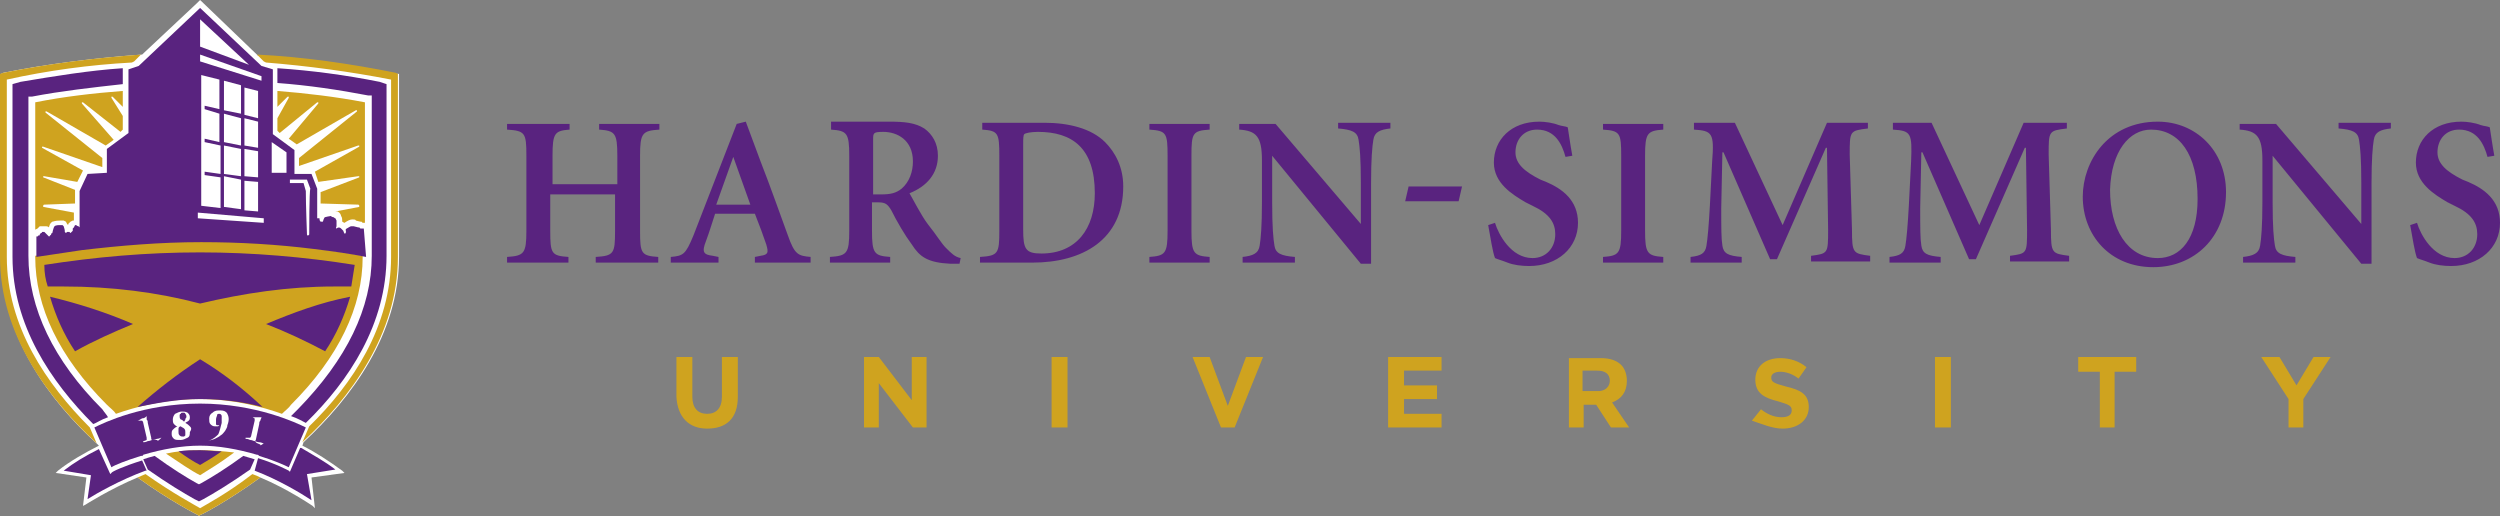 <svg id="Layer_1" xmlns="http://www.w3.org/2000/svg" viewBox="0 0 219.9 45.4"><rect x="0" y="0" width="219.9" height="45.4" fill="#808080" stroke="none"/><style>.st0{fill:#cfa31f}.st1{fill:#59237f}.st2{fill:#fff}</style><switch><g><path class="st0" d="M201.2 37.6h1.4v-2.5l2.4-3.7h-1.5l-1.5 2.5-1.5-2.5h-1.6l2.4 3.7v2.5m-16.7 0h1.4v-4.9h1.9v-1.3h-5.1v1.3h1.9v4.9zm-14.4 0h1.4v-6.2h-1.4v6.2zm-13.4.1c1.3 0 2.3-.7 2.3-1.9 0-1.1-.7-1.5-2-1.8-1.1-.3-1.3-.4-1.3-.8 0-.3.3-.5.8-.5s1.1.2 1.6.6l.7-1c-.6-.5-1.4-.8-2.3-.8-1.3 0-2.2.7-2.2 1.9s.8 1.6 2 1.9c1 .3 1.2.4 1.2.8s-.3.6-.9.6c-.7 0-1.3-.3-1.8-.7l-.8 1c.9.3 1.8.7 2.7.7m-17.6-3.3v-1.8h1.3c.7 0 1.1.3 1.1.9 0 .5-.4.9-1 .9h-1.4zm-1.3 3.2h1.4v-2h1.1l1.3 2h1.6l-1.5-2.2c.8-.3 1.3-.9 1.3-1.9 0-.6-.2-1.1-.5-1.4-.4-.4-1-.6-1.8-.6H138v6.1zm-15.8 0h4.7v-1.2h-3.3v-1.3h2.9v-1.2h-2.9v-1.3h3.3v-1.2h-4.7v6.2zm-14.7 0h1.2l2.5-6.2h-1.5l-1.6 4.3-1.6-4.3h-1.5l2.5 6.2zm-14.9 0h1.4v-6.2h-1.4v6.2zm-16.5 0h1.3v-3.9l3 3.9h1.2v-6.2h-1.3v3.8l-2.9-3.8H76v6.2zm-13.8.1c1.7 0 2.7-.9 2.7-2.8v-3.5h-1.4v3.5c0 1-.5 1.5-1.3 1.5s-1.3-.5-1.3-1.5v-3.5h-1.4v3.5c.1 1.8 1.1 2.8 2.7 2.8"/><path class="st1" d="M219.4 13.7c-.2-1.1-.3-1.9-.4-2.5-.2-.1-.5-.1-.8-.2-.5-.2-1.2-.3-1.7-.3-2.5 0-4 1.6-4 3.6 0 1.8 1.6 2.8 2.8 3.5l.6.3c1.5.7 2 1.5 2 2.5 0 1.2-.8 2.1-2 2.1-1.9 0-3-2.1-3.3-3.1l-.6.2c.2 1.1.4 2.4.6 2.9.2.1.6.2 1.1.4s1.2.3 1.9.3c2.5 0 4.3-1.6 4.3-3.8 0-2-1.4-3-2.8-3.6l-.5-.2c-1.4-.7-2.2-1.4-2.2-2.4 0-1.1.7-2 1.9-2 1.6 0 2.2 1.3 2.5 2.4l.6-.1M197 10.9v.5c1.5.1 2 .6 2 2.7v3.7c0 2.1-.1 3.2-.2 3.8-.1.7-.6.9-1.5 1v.5h4.6v-.5c-1.2-.1-1.7-.3-1.8-1-.1-.6-.2-1.6-.2-3.8v-4.1l7.8 9.5h.9v-7.1c0-2.1.1-3.2.2-3.8.1-.7.6-.9 1.5-1v-.5h-4.6v.5c1.2.1 1.7.3 1.8 1 .1.6.2 1.6.2 3.8v3.6l-7.5-8.8H197zm-7.8.5c2.5 0 4.1 2.2 4.1 6.1 0 3.5-1.5 5.2-3.5 5.2-2.7 0-4.2-2.6-4.2-6 .1-3.4 1.7-5.3 3.6-5.3m.6-.7c-4.4 0-6.6 3.5-6.6 6.6 0 3.4 2.4 6.2 6.2 6.2 3.6 0 6.4-2.6 6.4-6.6 0-3.7-2.7-6.2-6-6.2m-23.3.2v.5c1.6.1 1.7.3 1.6 2.8l-.2 3.9c-.1 1.8-.2 2.9-.3 3.5-.1.7-.5.9-1.4 1v.5h4.5v-.5c-1.2-.1-1.6-.3-1.7-1-.1-.6-.1-1.6-.1-3.3l.1-4.9h.1l4.1 9.4h.6l4.3-9.8h.1l.1 7.2c0 2.1 0 2.1-1.5 2.3v.5h5.2v-.5c-1.5-.2-1.6-.2-1.6-2.3l-.2-6.6c0-2.1 0-2.1 1.6-2.3v-.5H178l-3.9 9-4.2-9h-3.4zm-17.5 0v.5c1.6.1 1.8.3 1.6 2.8l-.2 3.9c-.1 1.8-.2 2.9-.3 3.5-.1.7-.5.9-1.4 1v.5h4.5v-.5c-1.2-.1-1.6-.3-1.7-1-.1-.6-.1-1.6-.1-3.3l.1-4.9h.1l4.1 9.4h.6l4.3-9.8h.1l.1 7.2c0 2.1 0 2.1-1.5 2.3v.5h5.2v-.5c-1.5-.2-1.6-.2-1.6-2.3l-.2-6.6c0-2.1 0-2.1 1.6-2.3v-.5h-3.6l-3.9 9-4.2-9H149zm-8 0v.5c1.5.1 1.6.3 1.6 2.3v6.6c0 2-.2 2.2-1.6 2.3v.5h5.3v-.5c-1.4-.1-1.6-.3-1.6-2.3v-6.6c0-2 .2-2.2 1.6-2.3v-.5H141zm-2.7 2.8c-.2-1.1-.3-1.9-.4-2.5-.2-.1-.5-.1-.8-.2-.5-.2-1.2-.3-1.7-.3-2.5 0-4 1.6-4 3.6 0 1.8 1.6 2.8 2.8 3.5l.6.3c1.5.7 2 1.5 2 2.5 0 1.2-.8 2.1-2 2.1-1.9 0-3-2.1-3.3-3.1l-.6.2c.2 1.1.4 2.4.6 2.9.2.1.6.2 1.1.4s1.2.3 1.9.3c2.5 0 4.3-1.6 4.3-3.8 0-2-1.4-3-2.8-3.6l-.5-.2c-1.4-.7-2.2-1.4-2.2-2.4 0-1.1.7-2 1.9-2 1.6 0 2.2 1.3 2.5 2.4l.6-.1zm-14.4 2.7l-.3 1.3h4.7l.3-1.3h-4.7zM109 10.9v.5c1.5.1 2 .6 2 2.7v3.7c0 2.1-.1 3.2-.2 3.8-.1.7-.6.9-1.5 1v.5h4.6v-.5c-1.2-.1-1.7-.3-1.8-1-.1-.6-.2-1.6-.2-3.8v-4.1l7.8 9.5h.9v-7.1c0-2.1.1-3.2.2-3.8.1-.7.6-.9 1.5-1v-.5h-4.6v.5c1.2.1 1.7.3 1.8 1 .1.6.2 1.6.2 3.8v3.6l-7.5-8.8H109zm-7.9 0v.5c1.5.1 1.6.3 1.6 2.3v6.6c0 2-.2 2.2-1.6 2.3v.5h5.3v-.5c-1.4-.1-1.6-.3-1.6-2.3v-6.6c0-2 .1-2.2 1.6-2.3v-.5h-5.3zM90 12.7c0-.5 0-.8.1-.9s.6-.2 1.2-.2c3 0 5 1.4 5 5.4 0 3.1-1.6 5.3-4.7 5.3-1.4 0-1.6-.4-1.6-2.1v-7.5zm-3.6-1.8v.5c1.4.1 1.5.3 1.5 2.3v6.6c0 2-.1 2.2-1.7 2.3v.5h4.6c4.4 0 8-2 8-6.7 0-1.7-.7-3-1.6-3.9-1.2-1.2-3.2-1.7-5.3-1.7h-5.5zm-13.3 0v.5c1.4.1 1.6.3 1.6 2.3v6.6c0 2-.2 2.2-1.7 2.3v.5h5.3v-.5c-1.4-.1-1.6-.3-1.6-2.3v-2.5h.6c.6 0 .8.2 1.1.7.5 1 1.2 2.2 1.8 3 .7 1.1 1.4 1.6 3.4 1.7h.8l.1-.5c-.5-.1-.8-.4-1.3-.9-.4-.4-.8-1.1-1.6-2.1-.6-.8-1.3-2.2-1.6-2.7 1.5-.6 2.5-1.7 2.5-3.3 0-1.1-.5-1.9-1.2-2.4-.8-.5-1.7-.6-3.1-.6h-5.1zm3.7 1.4c0-.6 0-.7.9-.7 1.2 0 2.6.7 2.6 2.6 0 .9-.3 1.8-1 2.4-.5.4-1 .5-1.8.5h-.7v-4.8zm-12.3 1.5L66 18h-3l1.5-4.2zm.3-2.9L61 20.7c-.7 1.7-.9 1.8-2 1.9v.5h4.2v-.5l-.5-.1c-.8-.1-1-.3-.6-1.3.3-.8.6-1.8.8-2.4h3.5c.4 1 .8 2.1 1 2.7.2.7.2.9-.5 1l-.5.1v.5h4.9v-.5c-1.1-.1-1.4-.2-2-1.9-.7-1.9-1.5-4.2-2.4-6.5l-1.3-3.5-.8.2zm-20.2 0v.5c1.6.1 1.7.3 1.7 2.3v6.6c0 2-.2 2.2-1.7 2.3v.5H50v-.5c-1.5-.1-1.6-.3-1.6-2.3v-3.2h5.7v3.2c0 2-.1 2.2-1.7 2.3v.5h5.5v-.5c-1.5-.1-1.6-.3-1.6-2.3v-6.6c0-2 .2-2.2 1.7-2.3v-.5h-5.3v.5c1.4.1 1.6.3 1.6 2.3v2.5h-5.7v-2.5c0-2 .2-2.2 1.5-2.3v-.5h-5.5z"/><path class="st2" d="M35.1 22.6V6.5h-.2c-4-.8-8.1-1.4-12.2-1.6L17.6 0l-.3.3-4.8 4.5c-4.1.3-8.2.8-12.2 1.6l-.2.1v16.1c0 6.9 4.2 12.6 8.5 16.5l.1.1c-1.2.6-2.6 1.4-3.6 2.2l-.2.2 2.7.4-.3 2.5.2-.1S9.7 43 12.1 42c2.9 2.1 5.3 3.3 5.3 3.3l.1.1.1-.1c.1 0 2.4-1.2 5.3-3.3 2.4 1 4.6 2.5 4.6 2.5l.2.2-.3-2.7 2.9-.4-.2-.2c-1.1-.8-2.3-1.6-3.5-2.2l.1-.3c4.2-3.9 8.4-9.5 8.4-16.3"/><path class="st0" d="M17.6 39.6c-1.1 0-2.1.1-3 .3 1.2.8 2.2 1.5 3 1.9.8-.5 1.8-1.1 3-2-.9-.1-1.9-.2-3-.2M17.6 21.2c-3.6 0-7.1.2-10.5.7-1.4.2-2.7.4-4 .6v.1c0 4.4 2.1 8.8 6.3 13 .3.3.6.5.8.8 1.7-.6 4.3-1.3 7.3-1.3 3.1 0 5.6.7 7.3 1.3.3-.3.6-.5.8-.8 4.2-4.2 6.3-8.6 6.3-13v-.1c-1.5-.3-3-.5-4.6-.7-3-.4-6.3-.6-9.7-.6"/><path class="st1" d="M17.6 35.1c2.1 0 4 .3 5.5.7-1.7-1.6-3.5-3-5.5-4.2-2 1.3-3.8 2.7-5.5 4.2 1.5-.3 3.4-.7 5.5-.7M17.6 39.6c-.7 0-1.3 0-1.9.1.7.5 1.3.9 1.9 1.2.5-.3 1.2-.7 1.9-1.2-.6 0-1.3-.1-1.9-.1M23.4 28.5c1.8.7 3.5 1.5 5.2 2.4 1-1.5 1.7-3.1 2.2-4.8-2.6.5-5 1.4-7.4 2.4M5.6 25.2c4.2 0 8.2.5 12 1.5 3.8-.9 7.7-1.5 11.8-1.5h1.5c.1-.6.2-1.3.3-1.9-4.4-.7-9-1.1-13.6-1.1-4.7 0-9.2.4-13.7 1.1 0 .7.1 1.3.3 1.9h1.4M4.4 26.1c.5 1.7 1.2 3.3 2.2 4.8 1.6-.9 3.4-1.7 5.1-2.4-2.3-1-4.8-1.8-7.3-2.4"/><path class="st1" d="M8.3 37.6l1.5 3.5c.3-.2 1.3-.6 2.6-1 .1 0 .2 0 .2-.1 1.7-.5 3.4-.8 5-.8s3.3.3 5 .8c.1 0 .1 0 .2.1 1.3.4 2.2.8 2.6 1l1.5-3.5c-.8-.4-4.4-2.1-9.3-2.1-5 0-8.5 1.7-9.3 2.1"/><path class="st1" d="M8.7 39.5c-1.2.6-2.2 1.2-3.1 1.9l2.4.4-.3 2.1c.8-.5 2.9-1.7 5.1-2.5h.1l-.4-.9c-1.6.5-2.7 1-2.7 1.1l-.1.1-1-2.2M22.4 41.4c2.1.8 4.1 2 5 2.6l-.4-2.3 2.5-.4c-.9-.7-2-1.3-3-1.9h-.1l-.9 2.1-.1-.1s-1.1-.6-2.7-1.1l-.3 1.1"/><path class="st2" d="M13.8 38.7h-.4c-.1 0-.1-.1-.1-.2l-.3-1.3c0-.1 0-.2-.1-.3v-.3c-.1.1-.2.2-.4.2-.2.1-.3.2-.4.2h.4s.1.1.1.2l.3 1.3v.2s-.2.1-.3.1v.1c.1 0 .2 0 .4-.1.2 0 .3-.1.4-.1s.2 0 .4-.1c.2 0 .3-.1.4-.1-.3.3-.3.3-.4.2.1 0 0 0 0 0m2.9-1.2c-.1-.1-.2-.2-.4-.3.1-.1.2-.1.3-.2s.1-.2.1-.3c0-.2-.1-.3-.2-.4-.2-.1-.3-.1-.5-.1s-.4.1-.6.2c-.1.1-.2.3-.2.5 0 .1 0 .3.1.4s.2.2.3.2c-.2.1-.3.2-.4.3s-.1.2-.1.4.1.3.2.4.3.1.6.1c.2 0 .4-.1.6-.2s.2-.3.2-.5c.2-.3.1-.4 0-.5m-.4-.6c0 .1-.1.1-.1.2-.1-.1-.2-.2-.3-.2-.1-.1-.1-.2-.1-.3s0-.2.1-.2c0-.1.1-.1.2-.1s.2 0 .2.1c.1.1.1.2.1.3 0 0-.1.1-.1.2m0 1.4c-.1.1-.1.1-.2.1s-.2 0-.3-.1-.1-.2-.1-.3v-.3c0-.1.1-.2.2-.2.1.1.2.1.3.2s.1.2.1.3v.3m3.7-1.9c-.1-.2-.3-.3-.6-.3s-.5 0-.7.2c-.2.1-.3.3-.3.5s0 .4.1.5.2.2.4.2h.2c.1 0 .1 0 .2-.1h-.2c-.1 0-.1-.1-.1-.1v-.4c0-.2.1-.3.1-.4s.1-.1.2-.1.2.1.2.2v.6c-.1.4-.2.8-.3 1-.2.2-.4.4-.9.6.2-.1.4-.1.6-.2s.4-.2.5-.3c.2-.1.3-.3.4-.4.1-.2.2-.3.2-.5.2-.5.1-.8 0-1m2.9 2.7c-.2-.1-.3-.1-.4-.2 0 0-.1-.1 0-.2l.3-1.4c0-.1 0-.2.1-.3 0-.1.1-.2.1-.3h-1 .2c.1 0 .1.1.2.1v.2l-.3 1.3c0 .1-.1.2-.1.2h-.4v.1c.1 0 .2 0 .4.1.2 0 .3.1.4.1s.2.1.4.1.3.1.4.1c-.3.2-.3.2-.3.1"/><path class="st1" d="M32 20.1H31.7l-.1-.1h-.1l-.4-.1h-.2c-.1 0-.2.1-.4.2s0 .2-.1.4-.2-.2-.2-.2l-.2-.2c-.2-.2-.4 0-.4 0-.1 0 0-.2 0-.2v-.5l-.1-.2c-.1 0-.1-.1-.2-.1s-.2-.1-.2-.1c-.1 0-.5.1-.5.1-.1 0-.2.4-.2.4h-.2c-.1-.1-.1-.2-.1-.3h-.2v-2.6l-.5-1.3h-1.5v-2.1L24 11.8V6.1l-1-.3L17.6.7l-5.4 5.1-.9.3v5.6l-1.9 1.4v2.1l-1.7.1-.7 1.5V20l-.1-.1c-.1 0-.2-.1-.2-.1h-.1l-.1.2-.1.1v.2l-.1.1-.1.1-.1-.1h-.2l-.1.1-.1-.1v-.1c0-.1-.1-.4-.1-.4l-.1-.1H5.2s-.3 0-.4.1-.2.6-.2.6-.1 0-.1.1-.1.1-.1.1 0 .1-.1.1l-.3-.3-.1-.1h-.2s0 .1-.1.1l-.1.1v.1h-.1l-.1.1h-.1v1.8c1.3-.2 2.7-.4 4-.6 3.4-.4 6.9-.7 10.5-.7 3.4 0 6.7.2 9.9.6 1.6.2 3.1.4 4.6.7l-.2-2.5M23 6.7v.4l-5.4-1.7v-.6L23 6.7zm-1.5 8.8v-2.4l1.2.2v2.3l-1.2-.1zm1.2.5v2.6l-1.2-.1v-2.6l1.2.1zm-1.2-3.2v-2.4l1.2.3V13l-1.2-.2zm0-2.7V7.7l1.2.3v2.4l-1.2-.3zm-1.8 5.2v-2.5l1.5.3v2.4l-1.5-.2zm1.5.5v2.6l-1.5-.2v-2.7l1.5.3zm-1.5-3.3V10l1.5.4v2.4l-1.5-.3zm0-2.8V7.1l1.5.4V10l-1.5-.3zm-.4.3v2.5l-1.3-.3v.3l1.4.3v2.5l-1.4-.2v.3l1.4.2v2.7l-1.7-.2V6.6l1.6.4v2.6L18 9.3v.3l1.3.4zm2.6-4.3l-4.3-1.6V1.7l4.3 4zm1.3 13.9l-5.8-.4v-.5l5.8.5v.4zm.7-4.4v-2.7l1.3.9v1.8h-1.3zm3.3 5.4c0 .1-.2.2-.2 0 0-.1-.1-2.5-.1-3.8l-.2-.7h-1.2v-.3H27l.3.8c-.1.1-.1 3.9-.1 4"/><path class="st0" d="M3.1 20.2l.2-.1.2-.2H4c.1 0 .2 0 .3.1.1-.4.2-.4.3-.5.1 0 .2-.1.7-.1H5.6l.2.1.1.2.1.1v-.1l.1-.1.1-.1.2-.1h.1v-.7l-2.7-.5v-.1s0-.1.1-.1l2.7-.1v-1.2l-2.8-1.1v-.1h.1l2.9.5.5-1-3.6-2v-.1h.1L9 14.7v-.8l-5-4v-.1h.1l5.2 3 .7-.5-2.8-3.2V9h.1l3.3 2.6.2-.2v-1.2l-1-1.6v-.1h.1l.9.9V8c-2.6.2-5.2.5-7.7 1v11.2M24.4 8v1.4l.9-.9h.1v.1l-1 1.8v1.1l.2.2L27.9 9h.1v.1l-2.6 3.1.7.5 5.2-3h.1v.1l-5.1 4.1v.7l5.2-1.8h.1v.1l-3.9 2.2.3.9 3.5-.5h.1v.1l-3.4 1.3v1l3.3.1s.1 0 .1.1v.1l-2.1.4h.2c.2.1.3.3.3.4.1.1.1.3.1.5.1 0 .1.1.2.1.3-.2.5-.3.7-.3.1 0 .3 0 .3.1l.4.1h.1l.1.1h.2V9c-2.6-.5-5.2-.8-7.7-1"/><path class="st1" d="M1.1 7.4v15.2c0 6 3.4 11 7.1 14.7.3-.1.7-.4 1.3-.6-.1-.2-.3-.4-.5-.7-4.3-4.3-6.5-8.9-6.5-13.5v-14h.3c2.6-.5 5.3-.8 8-1.1V6c-3 .2-6 .7-9 1.2l-.7.2m32.3-.2c-3-.6-6-1-9-1.2v1.3c2.7.2 5.4.6 8 1.1h.3v14.1c0 4.6-2.2 9.1-6.5 13.5l-.6.6c.6.2 1.1.5 1.3.6 3.8-3.7 7.1-8.7 7.1-14.7V7.4l-.6-.2zM22.4 40.4c-.3-.1-.7-.2-1-.3-1.5 1.1-2.8 1.9-3.7 2.4l-.2.1-.2-.1c-.9-.5-2.2-1.3-3.7-2.4-.4.1-.7.2-1 .3l.4.9c1.7 1.2 3.2 2.1 4.1 2.6l.4.2.4-.2c.9-.5 2.4-1.4 4.1-2.6l.4-.9"/><path class="st0" d="M.3 6.4l-.3.1v16.1C0 29.5 4.3 35.1 8.5 39l-.6-1.4C4.1 33.8.6 28.7.6 22.6V7c3.6-.8 7.3-1.3 11-1.5l.2-.1.6-.6c-4.1.3-8.1.8-12.1 1.6m34.5 0c-4-.8-8.1-1.4-12.2-1.6l.6.6.2.1c3.7.3 7.4.8 11 1.5v15.6c0 6.1-3.4 11.2-7.2 14.9l-.6 1.4C30.8 35 35 29.4 35 22.6V6.5l-.2-.1zM17.6 44.7c-.5-.3-2.4-1.3-4.8-3-.2.1-.5.2-.7.3 2.9 2.1 5.3 3.3 5.3 3.3l.1.1.1-.1c.1 0 2.4-1.2 5.3-3.3-.2-.1-.4-.2-.7-.3-2.2 1.7-4.1 2.7-4.6 3"/></g></switch></svg>